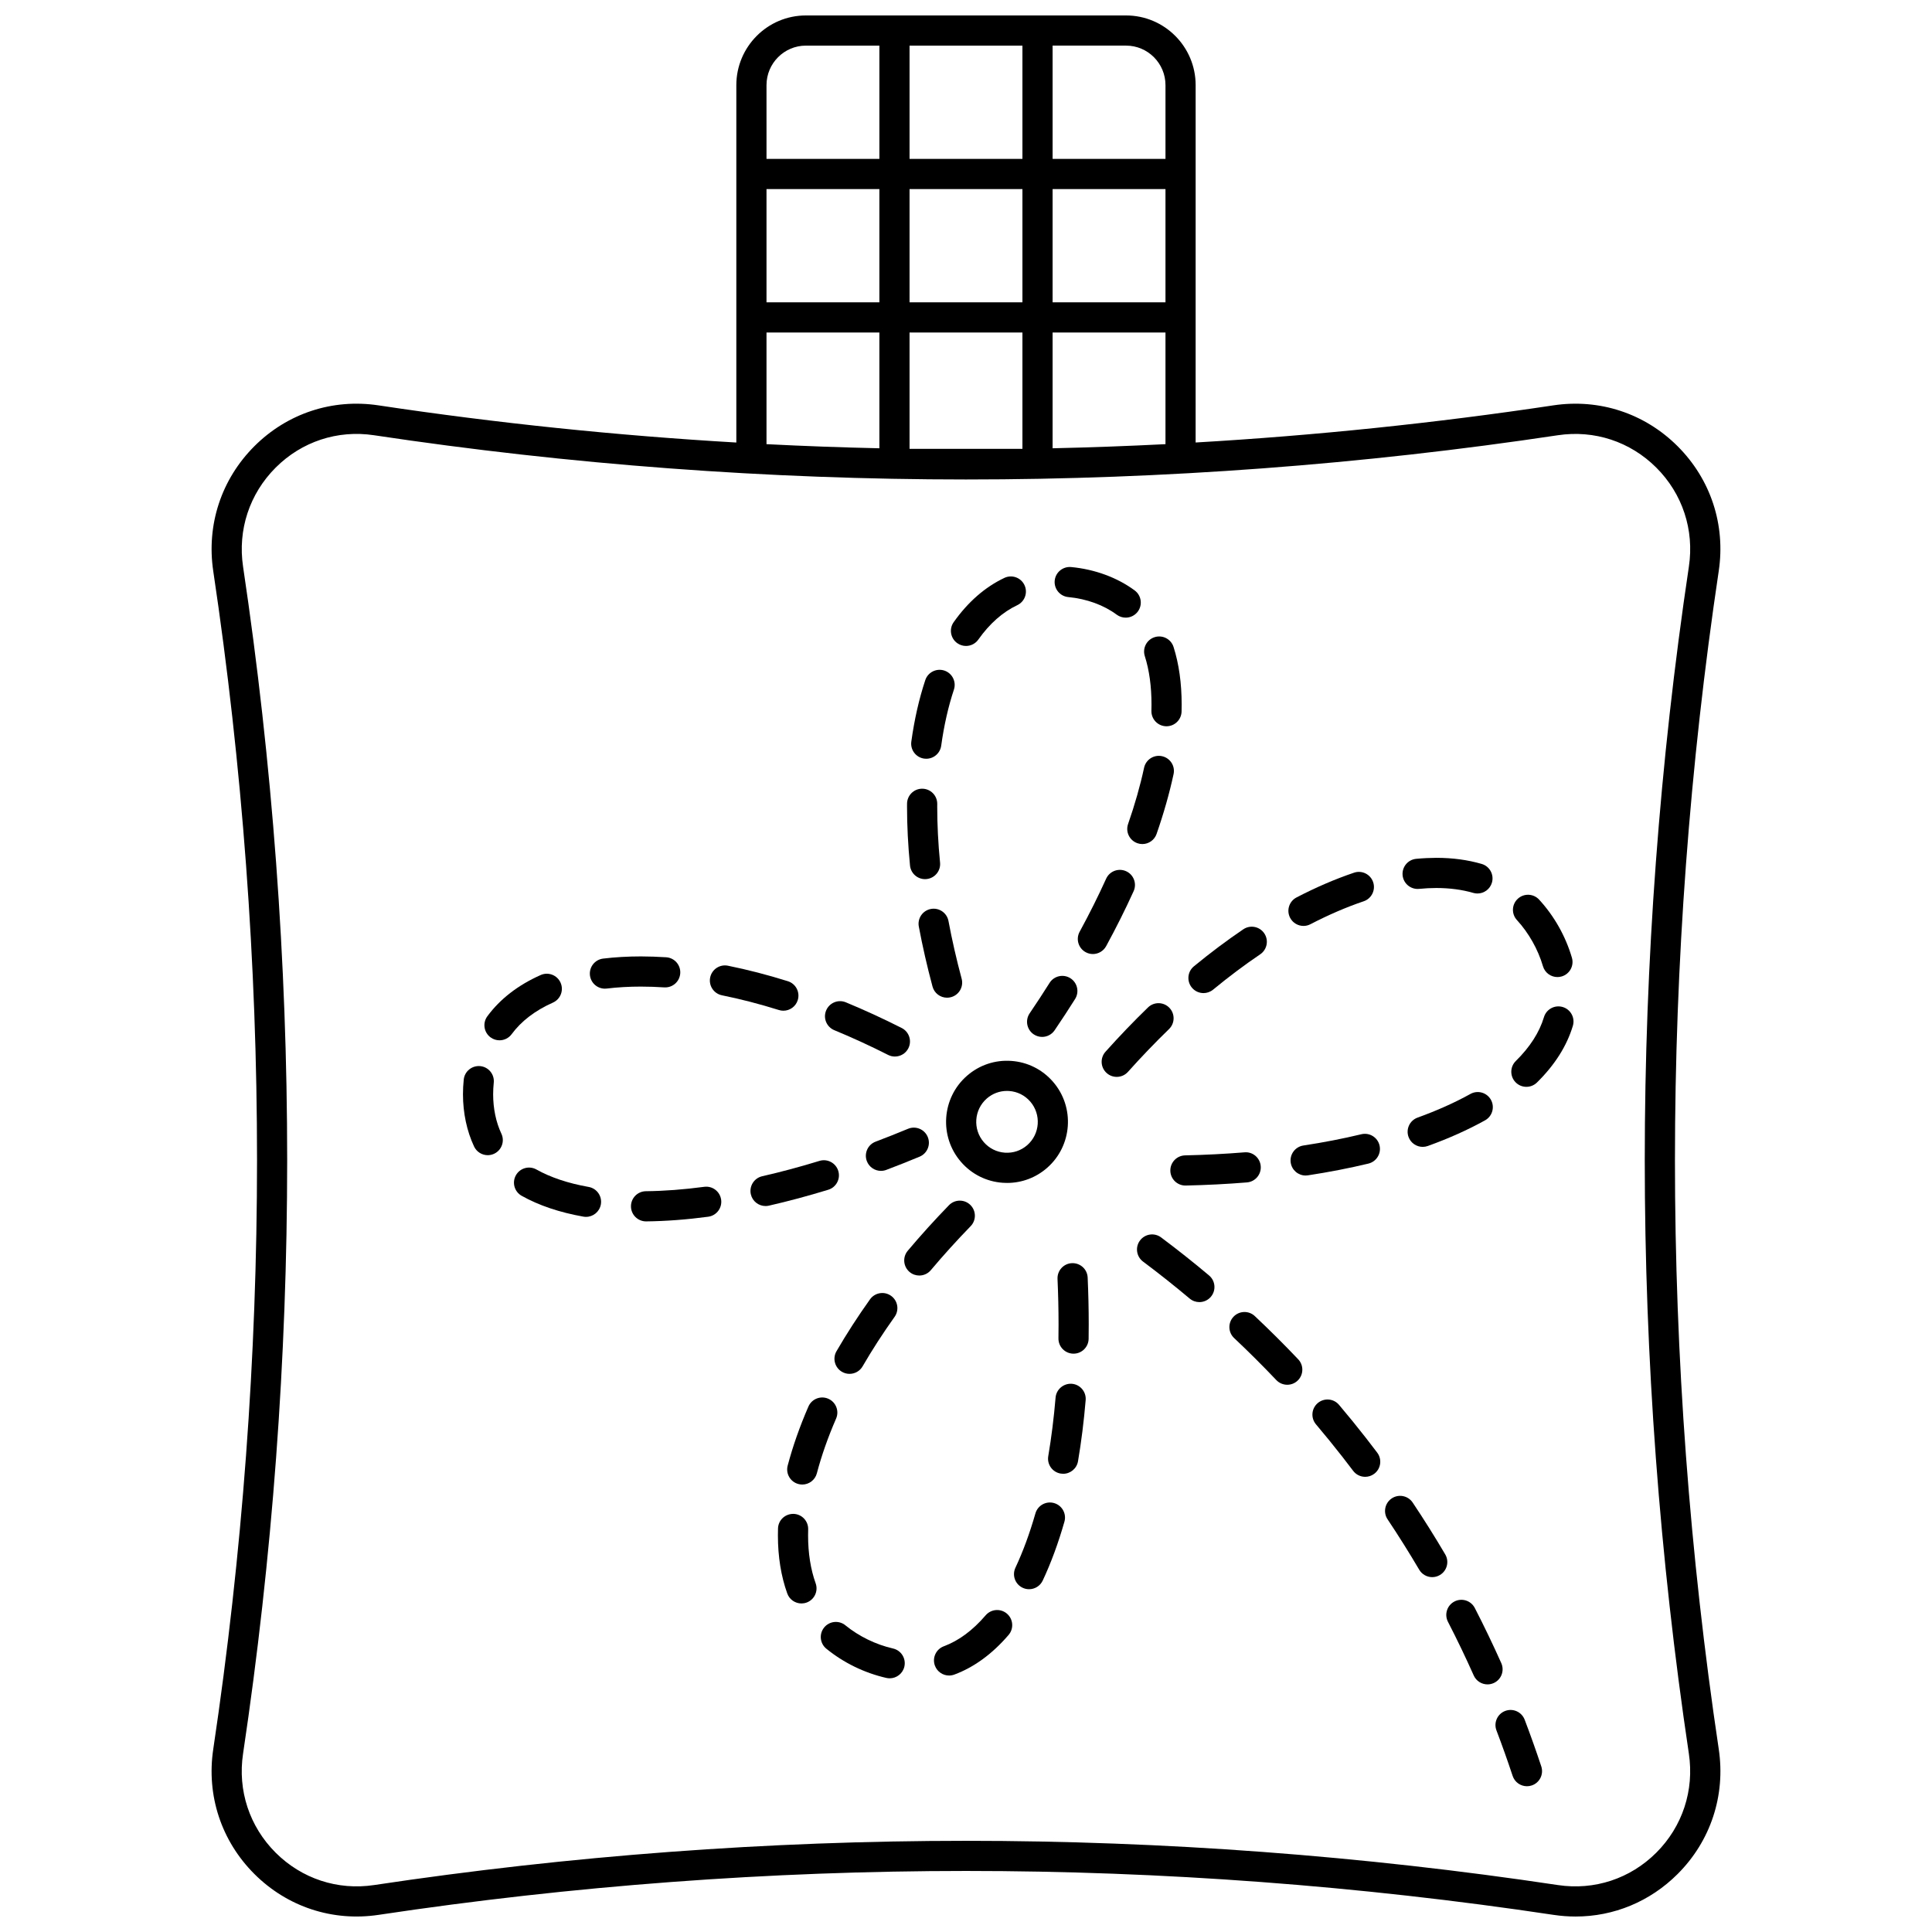 <?xml version="1.0" encoding="UTF-8"?>
<!-- Uploaded to: ICON Repo, www.svgrepo.com, Generator: ICON Repo Mixer Tools -->
<svg width="800px" height="800px" version="1.1" viewBox="144 144 512 512" xmlns="http://www.w3.org/2000/svg">
 <defs>
  <clipPath id="a">
   <path d="m200 148.09h400v503.81h-400z"/>
  </clipPath>
 </defs>
 <g clip-path="url(#a)">
  <path d="m587.88 451.44c0-52.086 3.906-104.62 11.605-156.13 1.832-12.258-2.137-24.301-10.891-33.047-8.73-8.723-20.727-12.668-32.934-10.84-31.336 4.711-63.043 7.992-94.805 9.844l0.004-94.699c0-10.188-8.266-18.473-18.43-18.473h-84.859c-10.164 0-18.434 8.285-18.434 18.473v94.707c-31.77-1.852-63.492-5.141-94.84-9.852-12.18-1.828-24.16 2.113-32.879 10.824-8.762 8.758-12.738 20.82-10.902 33.102 7.699 51.5 11.602 104.02 11.602 156.09 0 52.09-3.906 104.62-11.605 156.13-1.832 12.258 2.137 24.301 10.891 33.047 8.73 8.723 20.73 12.676 32.934 10.84 51.363-7.719 103.74-11.633 155.67-11.633 51.938 0 104.32 3.914 155.7 11.637 1.957 0.293 3.91 0.441 5.848 0.441 10.102 0 19.719-3.953 27.031-11.266 8.766-8.758 12.738-20.82 10.902-33.102-7.707-51.5-11.609-104.02-11.609-156.1zm-164.93-295.35h19.477c5.754 0 10.438 4.699 10.438 10.477v19.539h-29.914zm0 38.012h29.914v30.016h-29.914zm0 38.016h29.914v29.59c-9.973 0.504-19.945 0.871-29.914 1.09zm-37.91-76.027h29.914v30.016h-29.914zm0 38.012h29.914v30.016h-29.914zm0 38.016h29.914v30.824h-29.914zm-37.91-65.551c0-5.777 4.684-10.477 10.438-10.477h19.477v30.016h-29.914zm0 27.535h29.914v30.016h-29.914zm0 38.016h29.914v30.68c-9.965-0.219-19.941-0.582-29.914-1.09zm235.79 402.87c-6.902 6.894-16.398 10.016-26.035 8.574-51.77-7.781-104.55-11.727-156.89-11.727-52.324 0-105.1 3.945-156.86 11.723-9.66 1.453-19.176-1.68-26.094-8.586-6.938-6.934-10.086-16.484-8.633-26.207 7.762-51.902 11.695-104.83 11.695-157.31 0-52.473-3.934-105.39-11.688-157.28-1.457-9.746 1.695-19.316 8.645-26.262 6.902-6.898 16.395-10.023 26.035-8.574 51.762 7.781 104.55 11.727 156.89 11.727 52.328 0 105.11-3.945 156.86-11.723 9.66-1.449 19.176 1.676 26.094 8.586 6.938 6.934 10.086 16.484 8.633 26.207-7.762 51.906-11.695 104.83-11.695 157.32 0 52.473 3.934 105.39 11.688 157.28 1.457 9.738-1.691 19.312-8.645 26.258z"/>
 </g>
 <path d="m409.75 457.45c0.383 0.027 0.766 0.039 1.141 0.039 3.894 0 7.617-1.391 10.582-3.977 6.715-5.856 7.43-16.098 1.586-22.832-2.832-3.266-6.766-5.231-11.074-5.527-4.301-0.301-8.469 1.098-11.723 3.938-6.715 5.856-7.43 16.098-1.586 22.832 2.832 3.266 6.766 5.231 11.074 5.527zm-4.234-22.336c1.496-1.305 3.375-2.008 5.34-2.008 0.191 0 0.383 0.008 0.574 0.02 2.176 0.152 4.16 1.145 5.59 2.793 2.957 3.41 2.602 8.602-0.801 11.566-1.645 1.434-3.734 2.133-5.914 1.988-2.172-0.152-4.16-1.145-5.59-2.793-2.961-3.41-2.598-8.598 0.801-11.566z"/>
 <path d="m489.44 389.38c0.621 0 1.25-0.145 1.84-0.453 4.793-2.488 9.539-4.535 14.109-6.078 2.094-0.707 3.215-2.977 2.512-5.066-0.707-2.094-2.973-3.223-5.066-2.512-4.957 1.672-10.086 3.879-15.242 6.559-1.961 1.02-2.723 3.434-1.703 5.394 0.715 1.371 2.109 2.156 3.551 2.156z"/>
 <path d="m533.67 433.91c-4.129 2.293-8.84 4.402-13.996 6.266-2.078 0.75-3.152 3.043-2.402 5.117 0.586 1.629 2.125 2.641 3.762 2.641 0.449 0 0.91-0.078 1.359-0.238 5.562-2.008 10.664-4.293 15.164-6.797 1.93-1.07 2.625-3.508 1.555-5.438-1.074-1.93-3.512-2.629-5.441-1.551z"/>
 <path d="m520.08 379.56c1.555-0.152 3.086-0.23 4.547-0.23h0.023c3.531 0 6.816 0.438 9.77 1.297 0.375 0.109 0.75 0.16 1.121 0.16 1.73 0 3.328-1.133 3.836-2.879 0.617-2.121-0.598-4.34-2.719-4.957-3.68-1.074-7.723-1.617-12.008-1.617-1.703 0.008-3.527 0.09-5.352 0.266-2.195 0.215-3.805 2.168-3.594 4.367 0.219 2.199 2.172 3.805 4.375 3.594z"/>
 <path d="m453.8 416.72c1.586-1.539 1.625-4.07 0.09-5.652-1.539-1.586-4.07-1.625-5.652-0.09-3.812 3.695-7.606 7.644-11.27 11.742-1.473 1.645-1.332 4.172 0.312 5.644 0.762 0.684 1.715 1.02 2.664 1.02 1.098 0 2.191-0.449 2.981-1.332 3.539-3.957 7.199-7.766 10.875-11.332z"/>
 <path d="m552.9 400.06c0.512 1.742 2.106 2.871 3.836 2.871 0.375 0 0.754-0.055 1.129-0.164 2.121-0.621 3.332-2.848 2.707-4.965-1.68-5.715-4.684-11.035-8.688-15.391-1.496-1.625-4.023-1.73-5.648-0.234-1.625 1.496-1.73 4.023-0.234 5.648 3.129 3.41 5.582 7.754 6.898 12.234z"/>
 <path d="m462.94 407.18c0.895 0 1.797-0.301 2.543-0.914 4.125-3.398 8.324-6.551 12.488-9.367 1.828-1.238 2.309-3.723 1.07-5.555-1.238-1.828-3.723-2.309-5.555-1.07-4.371 2.957-8.773 6.262-13.094 9.816-1.703 1.402-1.945 3.926-0.543 5.629 0.793 0.965 1.938 1.461 3.09 1.461z"/>
 <path d="m509.59 447.54c-0.516-2.144-2.664-3.469-4.82-2.953-4.852 1.168-10.023 2.172-15.363 2.984-2.184 0.332-3.684 2.371-3.352 4.555 0.301 1.977 2.004 3.398 3.949 3.398 0.199 0 0.402-0.016 0.605-0.047 5.562-0.848 10.957-1.895 16.027-3.113 2.148-0.52 3.469-2.676 2.953-4.824z"/>
 <path d="m558.14 410.87c-2.113-0.629-4.344 0.566-4.977 2.684-1.207 4.031-3.715 7.941-7.457 11.621-1.574 1.547-1.598 4.078-0.051 5.652 0.781 0.797 1.816 1.195 2.852 1.195 1.012 0 2.023-0.383 2.805-1.148 4.715-4.637 7.918-9.691 9.516-15.031 0.629-2.113-0.574-4.34-2.688-4.973z"/>
 <path d="m454.15 454.27c0.047 2.18 1.828 3.91 3.996 3.91h0.09c5.504-0.121 10.957-0.398 16.211-0.828 2.199-0.18 3.84-2.109 3.66-4.312-0.18-2.199-2.106-3.863-4.312-3.66-5.094 0.414-10.387 0.688-15.73 0.805-2.211 0.051-3.961 1.879-3.914 4.086z"/>
 <path d="m394.98 408.4c0.344 0 0.691-0.043 1.039-0.137 2.133-0.57 3.398-2.766 2.828-4.894-1.375-5.129-2.551-10.273-3.492-15.293-0.406-2.172-2.504-3.602-4.668-3.191-2.172 0.406-3.602 2.496-3.191 4.668 0.98 5.219 2.199 10.562 3.629 15.887 0.473 1.781 2.09 2.961 3.856 2.961z"/>
 <path d="m388.92 345.04c0.188 0.023 0.371 0.035 0.551 0.035 1.965 0 3.68-1.449 3.957-3.453 0.742-5.371 1.875-10.371 3.367-14.859 0.695-2.098-0.438-4.359-2.531-5.055-2.094-0.691-4.359 0.438-5.055 2.531-1.645 4.957-2.891 10.434-3.699 16.289-0.309 2.191 1.223 4.211 3.41 4.512z"/>
 <path d="m389.14 376.98c0.133 0 0.266-0.008 0.398-0.02 2.195-0.219 3.805-2.172 3.586-4.371-0.5-5.062-0.75-10.043-0.75-14.805l0.004-0.754c0.008-2.211-1.773-4.004-3.984-4.016h-0.016c-2.199 0-3.988 1.781-4 3.984l-0.004 0.785c0 5.023 0.266 10.266 0.789 15.59 0.207 2.066 1.945 3.606 3.977 3.606z"/>
 <path d="m397.69 314.45c0.699 0.496 1.508 0.734 2.305 0.734 1.254 0 2.488-0.586 3.269-1.688 2.984-4.223 6.461-7.293 10.328-9.121 1.996-0.945 2.848-3.328 1.902-5.324-0.945-1.996-3.328-2.848-5.324-1.902-5.125 2.426-9.645 6.375-13.434 11.73-1.277 1.797-0.848 4.293 0.953 5.57z"/>
 <path d="m449.16 330.72c0 0.543-0.008 1.09-0.023 1.645-0.059 2.207 1.684 4.043 3.891 4.102h0.105c2.16 0 3.938-1.723 3.996-3.894 0.016-0.625 0.023-1.242 0.023-1.855 0-5.656-0.723-10.793-2.148-15.266-0.672-2.102-2.918-3.266-5.023-2.594-2.102 0.672-3.266 2.922-2.594 5.023 1.18 3.691 1.773 8.008 1.773 12.84z"/>
 <path d="m437.14 394.74c2.664-4.887 5.113-9.789 7.281-14.566 0.91-2.012 0.02-4.383-1.992-5.293-2.012-0.91-4.379-0.02-5.293 1.992-2.086 4.602-4.445 9.324-7.016 14.043-1.059 1.938-0.344 4.367 1.598 5.426 0.605 0.332 1.262 0.488 1.91 0.488 1.414-0.004 2.785-0.762 3.512-2.09z"/>
 <path d="m445.42 367.46c0.434 0.152 0.879 0.223 1.312 0.223 1.656 0 3.203-1.035 3.777-2.688 1.898-5.457 3.41-10.789 4.5-15.848 0.465-2.16-0.906-4.285-3.066-4.75-2.16-0.469-4.285 0.906-4.75 3.066-1.02 4.738-2.445 9.754-4.238 14.906-0.723 2.086 0.379 4.363 2.465 5.09z"/>
 <path d="m427.11 302.23c4.84 0.457 9.395 2.113 12.828 4.664 0.715 0.531 1.555 0.789 2.383 0.789 1.223 0 2.43-0.559 3.211-1.613 1.316-1.773 0.949-4.277-0.824-5.594-4.59-3.41-10.57-5.613-16.848-6.203-2.195-0.195-4.148 1.406-4.356 3.606-0.203 2.191 1.41 4.144 3.606 4.352z"/>
 <path d="m417.93 418.1c0.688 0.469 1.469 0.691 2.242 0.691 1.281 0 2.539-0.613 3.312-1.754 1.867-2.746 3.691-5.535 5.426-8.289 1.176-1.867 0.617-4.336-1.254-5.516-1.867-1.176-4.336-0.617-5.516 1.254-1.684 2.676-3.457 5.387-5.273 8.059-1.238 1.828-0.762 4.312 1.062 5.555z"/>
 <path d="m423.34 542.33c-2.129-0.609-4.336 0.621-4.945 2.742-1.512 5.277-3.293 10.121-5.297 14.391-0.938 2-0.078 4.379 1.922 5.316 0.547 0.258 1.125 0.379 1.695 0.379 1.504 0 2.941-0.852 3.621-2.301 2.188-4.656 4.121-9.902 5.746-15.59 0.609-2.117-0.621-4.332-2.742-4.938z"/>
 <path d="m363.5 514.68c-2.027-0.883-4.383 0.047-5.262 2.07-2.316 5.328-4.164 10.598-5.496 15.652-0.562 2.137 0.715 4.324 2.852 4.883 0.34 0.09 0.684 0.133 1.02 0.133 1.77 0 3.394-1.188 3.863-2.981 1.227-4.664 2.941-9.543 5.098-14.5 0.879-2.023-0.051-4.379-2.074-5.258z"/>
 <path d="m358.15 550.9c0-0.523 0.008-1.051 0.023-1.582 0.07-2.207-1.66-4.055-3.867-4.125-2.25-0.035-4.055 1.66-4.125 3.867-0.02 0.621-0.027 1.238-0.027 1.844 0 5.629 0.832 10.805 2.477 15.379 0.586 1.633 2.125 2.648 3.762 2.648 0.449 0 0.906-0.074 1.352-0.234 2.078-0.746 3.156-3.035 2.41-5.113-1.328-3.707-2.004-7.973-2.004-12.684z"/>
 <path d="m380.66 580.87c-4.555-1.039-9.035-3.223-12.621-6.144-1.711-1.395-4.231-1.141-5.625 0.57-1.395 1.711-1.141 4.231 0.57 5.625 4.586 3.738 10.082 6.418 15.895 7.746 0.301 0.066 0.602 0.102 0.895 0.102 1.824 0 3.473-1.258 3.894-3.109 0.492-2.156-0.855-4.297-3.008-4.789z"/>
 <path d="m374.56 488.34c-3.242 4.551-6.231 9.176-8.879 13.742-1.109 1.91-0.457 4.356 1.453 5.465 0.633 0.367 1.32 0.539 2.004 0.539 1.379 0 2.723-0.715 3.461-1.992 2.523-4.352 5.375-8.766 8.477-13.113 1.281-1.797 0.863-4.297-0.938-5.578-1.797-1.281-4.293-0.863-5.578 0.938z"/>
 <path d="m401.14 463.31c-1.582-1.535-4.113-1.5-5.652 0.082-3.828 3.941-7.504 8.004-10.922 12.066-1.422 1.688-1.203 4.211 0.484 5.633 0.75 0.633 1.664 0.938 2.57 0.938 1.141 0 2.269-0.484 3.062-1.426 3.297-3.918 6.844-7.836 10.539-11.645 1.539-1.578 1.504-4.109-0.082-5.648z"/>
 <path d="m428.07 478.75c-2.207 0.098-3.914 1.969-3.816 4.172 0.18 4.055 0.273 8.098 0.273 12.023 0 1.254-0.012 2.496-0.027 3.731-0.031 2.207 1.73 4.023 3.938 4.059h0.062c2.18 0 3.965-1.75 3.996-3.938 0.02-1.273 0.027-2.555 0.027-3.848 0-4.043-0.094-8.207-0.281-12.379-0.098-2.207-1.945-3.906-4.172-3.82z"/>
 <path d="m428.06 510.72c-2.164-0.164-4.133 1.449-4.32 3.648-0.453 5.379-1.105 10.602-1.941 15.531-0.371 2.176 1.094 4.242 3.273 4.609 0.227 0.039 0.453 0.059 0.676 0.059 1.914 0 3.606-1.379 3.938-3.328 0.875-5.148 1.559-10.602 2.027-16.199 0.18-2.203-1.453-4.137-3.652-4.32z"/>
 <path d="m405.21 572.07c-3.418 3.988-7.148 6.75-11.09 8.211-2.07 0.77-3.125 3.07-2.356 5.141 0.598 1.613 2.125 2.609 3.75 2.609 0.461 0 0.934-0.082 1.391-0.25 5.227-1.938 10.066-5.477 14.379-10.504 1.438-1.676 1.242-4.203-0.434-5.641-1.68-1.438-4.203-1.242-5.641 0.434z"/>
 <path d="m274.69 433.98c0-1.008 0.055-2.035 0.16-3.051 0.23-2.195-1.363-4.164-3.559-4.394-2.199-0.215-4.164 1.363-4.394 3.559-0.137 1.297-0.203 2.606-0.203 3.891 0 4.961 1.02 9.75 2.941 13.848 0.68 1.449 2.121 2.301 3.621 2.301 0.57 0 1.148-0.121 1.695-0.379 2-0.938 2.859-3.32 1.922-5.316-1.43-3.047-2.184-6.66-2.184-10.457z"/>
 <path d="m330.62 458.52c-5.406 0.723-10.605 1.113-15.449 1.164-2.211 0.023-3.981 1.832-3.957 4.039 0.023 2.195 1.809 3.957 3.996 3.957h0.043c5.172-0.055 10.695-0.469 16.426-1.234 2.188-0.293 3.727-2.305 3.434-4.492-0.293-2.188-2.289-3.731-4.492-3.434z"/>
 <path d="m313.91 405.46c1.973 0 4.027 0.07 6.109 0.207 2.207 0.141 4.106-1.52 4.254-3.727 0.145-2.203-1.52-4.109-3.727-4.254-2.269-0.148-4.481-0.215-6.68-0.227-3.473 0-6.848 0.195-10.031 0.578-2.191 0.266-3.754 2.258-3.492 4.449 0.246 2.031 1.969 3.519 3.965 3.519 0.16 0 0.32-0.008 0.484-0.027 2.867-0.348 5.922-0.52 9.078-0.52h0.039z"/>
 <path d="m299.99 458.55c-5.418-0.961-10.07-2.516-13.832-4.621-1.926-1.078-4.363-0.395-5.441 1.531s-0.395 4.363 1.531 5.441c4.543 2.547 10.043 4.402 16.348 5.519 0.234 0.043 0.473 0.062 0.703 0.062 1.902 0 3.59-1.363 3.934-3.305 0.383-2.172-1.066-4.246-3.242-4.629z"/>
 <path d="m366.15 454.3c-0.648-2.109-2.883-3.301-4.996-2.648-5.137 1.574-10.234 2.941-15.16 4.062-2.152 0.492-3.5 2.633-3.012 4.789 0.422 1.852 2.07 3.109 3.894 3.109 0.293 0 0.594-0.031 0.895-0.102 5.113-1.164 10.406-2.586 15.73-4.215 2.109-0.648 3.297-2.887 2.648-4.996z"/>
 <path d="m365.1 417.01c4.715 1.945 9.508 4.148 14.25 6.551 0.578 0.293 1.195 0.434 1.805 0.434 1.461 0 2.867-0.801 3.57-2.191 0.996-1.969 0.207-4.375-1.762-5.371-4.922-2.492-9.906-4.781-14.809-6.809-2.043-0.844-4.379 0.129-5.223 2.172-0.844 2.035 0.129 4.371 2.168 5.215z"/>
 <path d="m389.86 445.3c-0.848-2.039-3.184-3.008-5.227-2.156-2.859 1.188-5.75 2.336-8.586 3.406-2.066 0.777-3.109 3.086-2.328 5.152 0.605 1.602 2.125 2.59 3.742 2.59 0.469 0 0.945-0.082 1.41-0.258 2.918-1.102 5.891-2.277 8.832-3.504 2.039-0.852 3.004-3.191 2.156-5.231z"/>
 <path d="m351.6 411.85c1.703 0 3.277-1.094 3.812-2.805 0.66-2.106-0.512-4.352-2.617-5.012-5.367-1.684-10.711-3.066-15.883-4.109-2.168-0.438-4.273 0.965-4.711 3.129-0.438 2.164 0.965 4.273 3.129 4.711 4.894 0.988 9.969 2.301 15.07 3.898 0.402 0.129 0.805 0.188 1.199 0.188z"/>
 <path d="m290.53 409.7c2.016-0.898 2.926-3.262 2.027-5.277-0.898-2.019-3.266-2.926-5.277-2.027-5.992 2.664-10.746 6.34-14.125 10.922-1.309 1.777-0.934 4.281 0.844 5.594 0.715 0.527 1.547 0.781 2.371 0.781 1.227 0 2.438-0.562 3.223-1.625 2.547-3.461 6.227-6.273 10.938-8.367z"/>
 <path d="m541.86 584.75c-2.199-4.922-4.562-9.84-7.023-14.617-1.012-1.965-3.426-2.734-5.387-1.723-1.965 1.012-2.734 3.422-1.723 5.387 2.394 4.644 4.691 9.426 6.828 14.215 0.664 1.488 2.125 2.367 3.652 2.367 0.543 0 1.098-0.113 1.629-0.348 2.019-0.898 2.922-3.266 2.023-5.281z"/>
 <path d="m527 555.93c-2.731-4.641-5.633-9.262-8.625-13.734-1.227-1.836-3.711-2.332-5.547-1.105-1.836 1.227-2.332 3.711-1.105 5.547 2.906 4.352 5.727 8.844 8.383 13.352 0.746 1.266 2.078 1.969 3.449 1.969 0.688 0 1.387-0.18 2.023-0.555 1.906-1.117 2.539-3.57 1.422-5.473z"/>
 <path d="m451.71 471.93c-1.77-1.32-4.273-0.961-5.598 0.809s-0.961 4.273 0.809 5.598c4.195 3.137 8.352 6.434 12.355 9.797 0.75 0.629 1.66 0.938 2.57 0.938 1.141 0 2.273-0.484 3.062-1.426 1.418-1.691 1.199-4.215-0.492-5.633-4.117-3.465-8.391-6.856-12.707-10.082z"/>
 <path d="m548.05 599.73c-0.789-2.062-3.102-3.098-5.16-2.312-2.062 0.785-3.098 3.098-2.312 5.16 1.508 3.961 2.949 8.012 4.285 12.047 0.555 1.68 2.117 2.746 3.797 2.746 0.414 0 0.84-0.066 1.254-0.203 2.098-0.691 3.234-2.953 2.543-5.051-1.375-4.148-2.856-8.316-4.406-12.387z"/>
 <path d="m506.02 525.11c-2.312-2.965-4.723-5.93-7.164-8.812-1.426-1.688-3.949-1.895-5.637-0.469-1.684 1.426-1.895 3.949-0.469 5.637 2.371 2.801 4.715 5.684 6.965 8.562 0.977 1.25 1.938 2.504 2.879 3.75 0.785 1.043 1.984 1.594 3.195 1.594 0.836 0 1.684-0.262 2.402-0.805 1.766-1.328 2.117-3.836 0.785-5.602-0.965-1.281-1.953-2.57-2.957-3.856z"/>
 <path d="m476.54 492.78c-1.605-1.512-4.137-1.434-5.652 0.172-1.512 1.609-1.438 4.141 0.172 5.652 3.816 3.594 7.578 7.336 11.172 11.125 0.785 0.828 1.844 1.246 2.902 1.246 0.988 0 1.977-0.363 2.75-1.098 1.602-1.52 1.668-4.051 0.148-5.652-3.699-3.902-7.566-7.75-11.492-11.445z"/>
</svg>